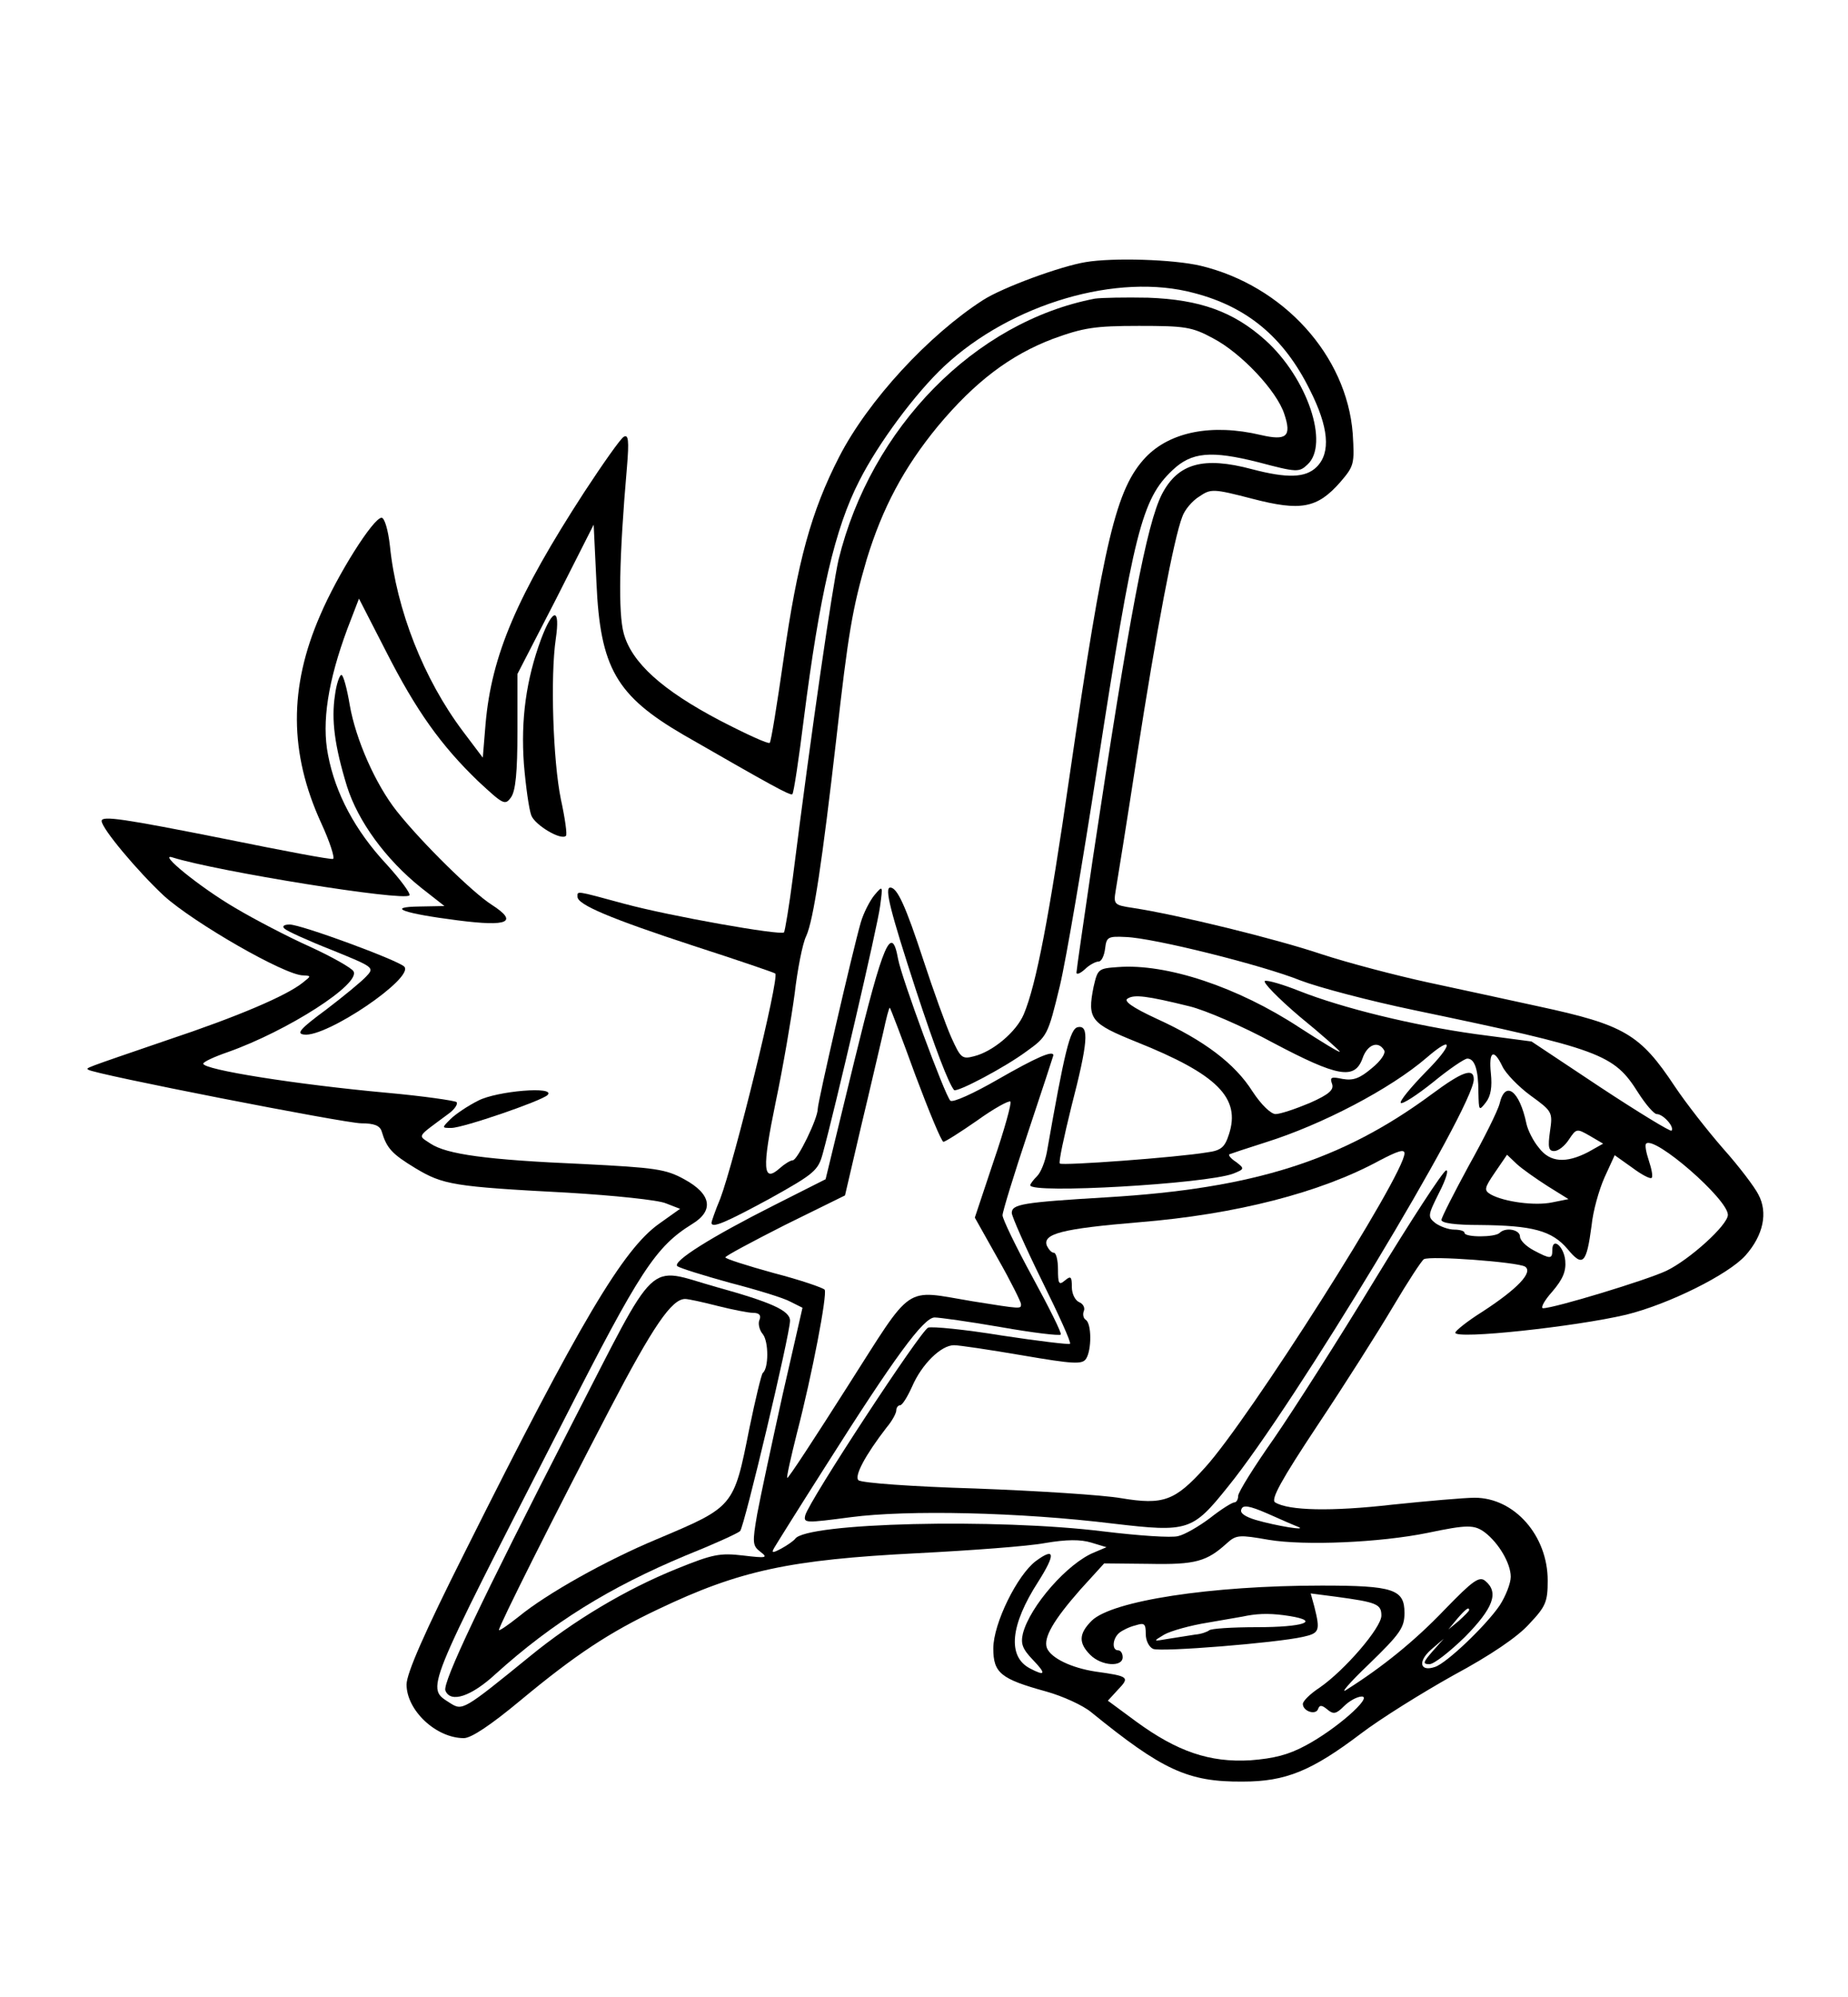 <?xml version="1.0" encoding="UTF-8" standalone="yes"?>
<svg version="1.0" xmlns="http://www.w3.org/2000/svg" width="300pt" height="324pt" viewBox="0 0 400 432" preserveAspectRatio="xMidYMid meet">
  <g transform="translate(0,432) scale(0.1,-0.1)" fill="#000000" stroke="none">
    <path d="M2350 3753 c-55 -9 -180 -55 -222 -82 -117 -75 -249 -217 -312 -340
-60 -117 -90 -226 -120 -437 -14 -97 -27 -179 -30 -181 -3 -3 -51 19 -107 48
-126 66 -192 126 -209 189 -12 44 -10 164 7 359 5 59 3 72 -7 66 -7 -4 -45
-58 -85 -119 -146 -225 -201 -353 -214 -502 l-6 -73 -43 57 c-85 113 -144 263
-158 401 -4 36 -12 61 -18 61 -18 0 -96 -124 -133 -211 -68 -156 -67 -298 2
-449 19 -41 30 -76 26 -78 -5 -2 -110 18 -233 43 -221 44 -268 51 -268 39 0
-16 78 -109 135 -162 64 -58 262 -172 301 -172 18 -1 18 -1 -1 -16 -35 -28
-140 -73 -293 -124 -184 -63 -176 -60 -171 -64 9 -9 556 -116 591 -116 28 0
40 -5 44 -17 11 -37 22 -49 73 -80 60 -36 82 -40 329 -53 101 -6 197 -16 213
-23 l31 -12 -45 -32 c-78 -55 -171 -211 -421 -711 -87 -173 -126 -262 -126
-286 0 -56 64 -116 124 -116 16 0 58 28 123 82 118 98 192 147 298 197 176 84
285 107 560 121 116 6 240 15 277 22 47 8 77 8 100 1 l33 -10 -26 -11 c-58
-23 -140 -117 -155 -176 -5 -22 -1 -33 22 -57 29 -30 27 -36 -7 -18 -49 26
-42 94 18 187 38 60 37 76 -5 45 -40 -30 -92 -135 -92 -189 0 -53 16 -66 114
-93 36 -10 80 -30 98 -45 154 -125 209 -151 328 -150 93 0 149 23 256 104 42
32 132 88 200 126 80 43 139 83 164 111 36 38 40 48 40 94 0 97 -72 179 -158
179 -22 0 -102 -7 -179 -15 -131 -15 -224 -13 -253 5 -10 6 13 48 92 167 58
87 131 202 163 256 32 54 62 100 67 103 13 8 202 -6 219 -16 18 -12 -16 -48
-93 -98 -32 -20 -58 -41 -58 -45 0 -15 260 13 370 39 93 23 221 87 258 128 39
44 49 93 28 132 -8 16 -42 61 -76 99 -34 39 -81 99 -105 135 -75 113 -109 133
-295 173 -63 14 -171 37 -240 52 -69 15 -172 42 -230 61 -98 33 -310 85 -408
100 -41 6 -42 8 -37 38 3 17 24 148 46 291 42 271 80 471 98 517 5 15 22 35
37 44 25 17 30 17 115 -5 104 -27 140 -21 190 36 30 35 31 39 27 105 -13 169
-150 320 -329 363 -59 14 -190 18 -249 8z m235 -67 c115 -30 194 -96 250 -209
41 -81 46 -136 15 -167 -24 -24 -64 -25 -140 -5 -105 28 -160 13 -195 -54 -33
-65 -70 -259 -150 -791 -19 -129 -35 -239 -35 -244 0 -5 8 -2 18 7 10 10 24
17 30 17 6 0 12 12 14 28 3 25 6 27 45 25 60 -2 296 -61 378 -94 39 -15 149
-44 245 -64 407 -85 433 -95 486 -179 16 -25 34 -46 40 -46 14 0 39 -28 32
-36 -3 -2 -72 40 -154 94 l-149 99 -121 16 c-136 19 -287 56 -381 93 -35 14
-69 24 -75 22 -6 -2 28 -37 75 -77 48 -39 87 -74 87 -76 0 -3 -39 21 -87 52
-134 88 -288 139 -393 131 -43 -3 -44 -4 -53 -43 -14 -70 -6 -79 93 -119 175
-70 226 -121 200 -200 -9 -28 -17 -35 -48 -39 -66 -11 -313 -29 -318 -24 -3 3
9 58 25 123 36 139 39 177 14 172 -17 -3 -29 -54 -67 -270 -4 -21 -13 -44 -21
-52 -8 -8 -15 -17 -15 -20 0 -19 379 3 439 25 25 10 25 11 7 25 -11 7 -18 15
-15 17 2 1 38 13 79 26 121 38 269 115 348 183 59 51 58 29 -3 -32 -32 -33
-56 -62 -53 -66 4 -3 35 17 70 45 34 28 68 51 74 51 16 0 24 -24 24 -73 1 -40
1 -41 16 -22 11 14 14 34 11 63 -5 48 6 55 25 15 7 -15 35 -44 61 -63 47 -34
48 -36 42 -77 -5 -35 -3 -43 9 -43 9 0 23 11 32 25 16 24 17 24 45 8 l29 -17
-32 -18 c-48 -25 -83 -23 -107 9 -12 14 -24 38 -27 52 -15 72 -46 95 -58 44
-4 -16 -34 -76 -67 -135 -32 -59 -59 -112 -59 -117 0 -7 31 -11 83 -11 114 -1
156 -12 190 -52 33 -40 41 -32 52 51 3 31 16 77 28 104 l22 48 38 -27 c20 -15
39 -25 42 -22 3 3 0 19 -6 37 -6 18 -9 34 -6 37 18 18 177 -120 177 -154 0
-22 -83 -97 -133 -121 -42 -20 -243 -81 -267 -81 -6 0 2 16 20 36 23 27 30 44
28 67 -3 31 -28 52 -28 23 0 -20 -4 -20 -40 -1 -17 9 -30 22 -30 30 0 15 -31
21 -44 8 -10 -10 -76 -10 -76 0 0 4 -10 7 -22 7 -13 0 -31 7 -41 14 -17 14
-17 16 8 66 15 29 21 50 15 48 -7 -2 -76 -108 -154 -236 -77 -127 -176 -282
-218 -343 -43 -61 -78 -117 -78 -125 0 -8 -4 -14 -8 -14 -5 0 -29 -15 -53 -34
-24 -18 -55 -36 -69 -39 -14 -4 -86 1 -160 10 -233 29 -646 19 -669 -16 -3 -4
-17 -14 -30 -21 -19 -10 -22 -10 -15 2 4 7 54 87 112 178 147 232 211 320 235
320 10 0 75 -9 144 -21 68 -12 126 -19 129 -16 3 2 -25 58 -61 124 -36 66 -65
126 -65 134 0 8 25 89 55 179 30 90 55 166 55 167 0 12 -38 -5 -120 -52 -52
-30 -98 -51 -103 -46 -12 12 -105 264 -113 306 -14 78 -32 37 -95 -221 l-62
-255 -111 -56 c-137 -69 -221 -122 -210 -132 5 -4 56 -20 114 -36 58 -15 117
-33 131 -41 l26 -13 -43 -188 c-23 -104 -48 -220 -55 -258 -11 -63 -10 -69 7
-82 17 -13 13 -14 -37 -8 -51 6 -66 3 -145 -29 -109 -44 -223 -112 -317 -189
-145 -118 -146 -118 -173 -101 -52 34 -59 15 245 609 166 326 200 378 279 427
48 29 42 65 -17 97 -40 22 -62 25 -220 33 -209 9 -294 21 -329 44 -28 19 -32
12 38 64 14 10 22 22 18 26 -4 3 -72 13 -150 20 -197 18 -398 50 -398 63 0 4
24 15 53 25 130 46 289 148 272 175 -4 7 -46 31 -94 53 -47 21 -120 59 -162
84 -77 45 -170 121 -135 109 96 -30 499 -95 512 -82 4 3 -19 34 -50 68 -67 72
-110 152 -126 236 -14 71 0 160 42 273 l25 65 58 -113 c66 -130 120 -205 200
-282 54 -50 58 -53 71 -35 10 14 14 54 14 143 l0 124 83 161 82 162 6 -125 c8
-185 43 -245 189 -330 188 -108 231 -132 235 -128 3 2 14 76 25 164 34 267 67
411 120 514 41 81 121 189 184 248 145 135 375 203 541 158z m-10 -1543 c33
-8 115 -43 181 -79 140 -74 176 -80 193 -34 10 30 34 40 47 18 4 -6 -7 -23
-27 -39 -26 -22 -40 -27 -63 -23 -24 5 -28 4 -23 -10 5 -13 -5 -23 -48 -42
-31 -13 -64 -24 -74 -24 -10 0 -31 20 -50 49 -38 60 -104 110 -207 157 -54 25
-73 39 -63 44 14 9 41 6 134 -17z m-594 -148 c30 -80 57 -145 61 -145 4 0 37
21 73 46 36 26 69 44 72 41 3 -3 -13 -61 -36 -128 l-41 -123 50 -89 c28 -49
50 -94 50 -98 0 -11 2 -11 -105 6 -151 25 -126 42 -271 -185 -70 -110 -128
-199 -130 -197 -2 1 8 45 21 97 33 127 66 300 60 310 -3 4 -52 21 -110 36 -58
16 -105 31 -105 34 0 3 58 34 129 70 l130 64 35 150 c20 83 41 175 48 204 6
28 12 52 14 52 1 0 26 -65 55 -145z m1369 -241 l45 -28 -35 -7 c-37 -8 -104 1
-133 17 -15 9 -15 13 9 48 l26 38 21 -20 c12 -11 42 -32 67 -48z m-540 -737
c21 -9 -47 2 -92 15 -23 7 -35 15 -31 23 3 10 17 8 56 -9 29 -13 59 -26 67
-29z m404 -12 c30 -23 56 -67 56 -96 0 -14 -11 -42 -24 -62 -30 -44 -115 -125
-140 -133 -32 -11 -38 11 -9 37 l28 24 -24 -27 c-21 -24 -22 -28 -7 -28 10 0
44 27 77 59 61 62 74 96 44 121 -13 11 -27 1 -88 -62 -66 -69 -136 -125 -212
-173 -16 -11 5 14 48 55 68 66 77 79 77 111 0 51 -24 59 -179 59 -241 0 -454
-33 -498 -76 -28 -28 -29 -48 -3 -74 24 -24 70 -27 70 -5 0 8 -4 15 -10 15
-14 0 -12 26 3 38 6 5 22 13 35 16 19 6 22 4 22 -19 0 -14 7 -28 16 -32 18 -7
266 13 324 26 36 8 38 13 25 65 l-8 29 54 -7 c89 -12 99 -16 99 -41 0 -26 -79
-118 -134 -156 -20 -13 -36 -29 -36 -35 0 -16 28 -25 33 -11 3 9 8 9 20 -1 13
-11 19 -10 36 7 12 12 29 21 39 21 23 -1 -56 -71 -122 -106 -37 -20 -68 -28
-120 -32 -88 -5 -158 19 -247 84 l-61 45 22 24 c26 27 23 29 -49 39 -52 8 -96
29 -105 51 -8 22 14 60 73 127 l51 56 97 -1 c101 -2 125 5 169 45 20 18 27 18
90 7 78 -13 241 -6 344 15 86 18 101 18 124 1z m-34 -168 c0 -2 -10 -12 -22
-23 l-23 -19 19 23 c18 21 26 27 26 19z m-388 -13 c67 -11 29 -24 -71 -24 -54
0 -101 -3 -104 -7 -4 -3 -17 -8 -30 -9 -12 -2 -38 -6 -57 -9 -35 -6 -35 -6
-10 9 14 8 57 20 95 26 39 7 77 13 85 15 28 5 55 5 92 -1z"/>
    <path d="M2370 3674 c-260 -50 -485 -279 -555 -565 -13 -57 -58 -363 -99 -688
-8 -62 -17 -115 -19 -118 -8 -7 -246 35 -346 62 -107 29 -101 28 -101 15 0
-17 71 -47 251 -106 96 -31 175 -58 177 -60 10 -7 -89 -408 -119 -487 -11 -26
-19 -50 -19 -52 0 -13 30 0 126 52 97 54 105 61 115 98 25 91 119 493 124 535
6 45 6 45 -12 24 -10 -12 -24 -39 -30 -60 -18 -63 -93 -388 -93 -403 0 -21
-44 -111 -54 -111 -5 0 -18 -8 -28 -17 -37 -33 -39 -2 -9 143 16 76 34 182 41
234 6 52 17 109 25 125 16 35 35 164 65 425 26 231 35 284 66 390 34 111 80
198 154 288 81 97 157 154 249 189 66 24 90 28 186 28 100 0 115 -2 161 -27
61 -32 138 -114 154 -164 16 -48 5 -58 -51 -45 -106 25 -196 7 -249 -48 -64
-68 -90 -175 -165 -690 -44 -304 -72 -451 -99 -515 -16 -38 -67 -81 -108 -91
-26 -7 -29 -3 -49 41 -12 27 -39 102 -60 166 -39 119 -57 158 -72 158 -13 0 0
-51 55 -220 43 -131 71 -203 83 -218 6 -6 110 49 156 83 46 33 47 35 73 142
14 59 50 272 81 472 79 511 96 581 163 644 41 39 83 43 186 17 83 -22 88 -22
106 -5 48 44 0 187 -91 269 -69 62 -142 88 -254 92 -49 1 -101 0 -115 -2z"/>
    <path d="M1171 2937 c-32 -87 -44 -173 -37 -270 4 -48 11 -98 16 -111 8 -21
65 -55 75 -44 3 2 -2 38 -11 79 -17 83 -23 266 -11 347 10 68 -6 68 -32 -1z"/>
    <path d="M725 2816 c-8 -53 -1 -109 26 -197 24 -76 84 -158 160 -219 l51 -40
-54 -1 c-74 -1 -35 -15 83 -30 109 -14 132 -4 73 34 -41 26 -151 134 -205 202
-46 58 -89 155 -102 230 -6 36 -14 65 -18 65 -4 0 -11 -20 -14 -44z"/>
    <path d="M616 2311 c5 -5 51 -26 102 -46 91 -37 93 -38 75 -57 -10 -11 -49
-43 -87 -72 -57 -42 -65 -52 -48 -54 48 -7 240 123 217 147 -14 14 -223 91
-248 91 -13 0 -17 -4 -11 -9z"/>
    <path d="M3099 1953 c-195 -144 -386 -204 -702 -223 -185 -11 -207 -15 -207
-34 0 -7 29 -73 65 -146 36 -73 64 -134 61 -137 -2 -2 -69 6 -148 18 -79 13
-151 20 -159 17 -16 -6 -258 -375 -266 -406 -4 -17 0 -17 99 -4 122 16 364 11
568 -14 162 -19 171 -16 248 80 143 176 532 821 532 881 0 26 -25 17 -91 -32z
m-59 -128 c0 -46 -337 -576 -432 -680 -65 -72 -90 -81 -181 -66 -40 7 -182 16
-316 21 -134 4 -247 12 -253 18 -9 9 14 53 61 114 12 14 21 31 21 37 0 6 4 11
8 11 5 0 16 18 26 40 21 49 63 90 91 90 11 0 78 -10 148 -22 111 -19 130 -20
138 -7 12 19 12 76 -1 84 -5 3 -7 12 -4 19 3 7 -2 16 -10 19 -9 4 -16 18 -16
33 0 22 -2 25 -15 14 -13 -11 -15 -7 -15 24 0 20 -4 36 -9 36 -5 0 -11 7 -15
15 -10 26 32 37 200 51 209 17 392 64 519 133 40 21 55 26 55 16z"/>
    <path d="M1035 1939 c-22 -11 -49 -29 -60 -40 -19 -19 -19 -19 2 -19 25 0 194
58 208 71 20 20 -110 9 -150 -12z"/>
    <path d="M1237 1238 c-197 -384 -279 -557 -273 -575 11 -28 56 -13 109 36 123
111 246 187 411 256 60 24 113 48 118 53 9 9 108 426 108 455 0 22 -41 40
-160 73 -153 43 -122 73 -313 -298z m316 257 c32 -8 67 -15 77 -15 13 0 18 -5
14 -15 -4 -8 0 -23 7 -31 13 -16 13 -74 0 -84 -3 -3 -16 -57 -29 -120 -34
-171 -33 -169 -201 -240 -108 -45 -237 -117 -298 -167 -24 -19 -43 -32 -43
-29 0 9 118 244 239 476 95 182 135 240 164 240 7 0 39 -7 70 -15z"/>
  </g>
</svg>